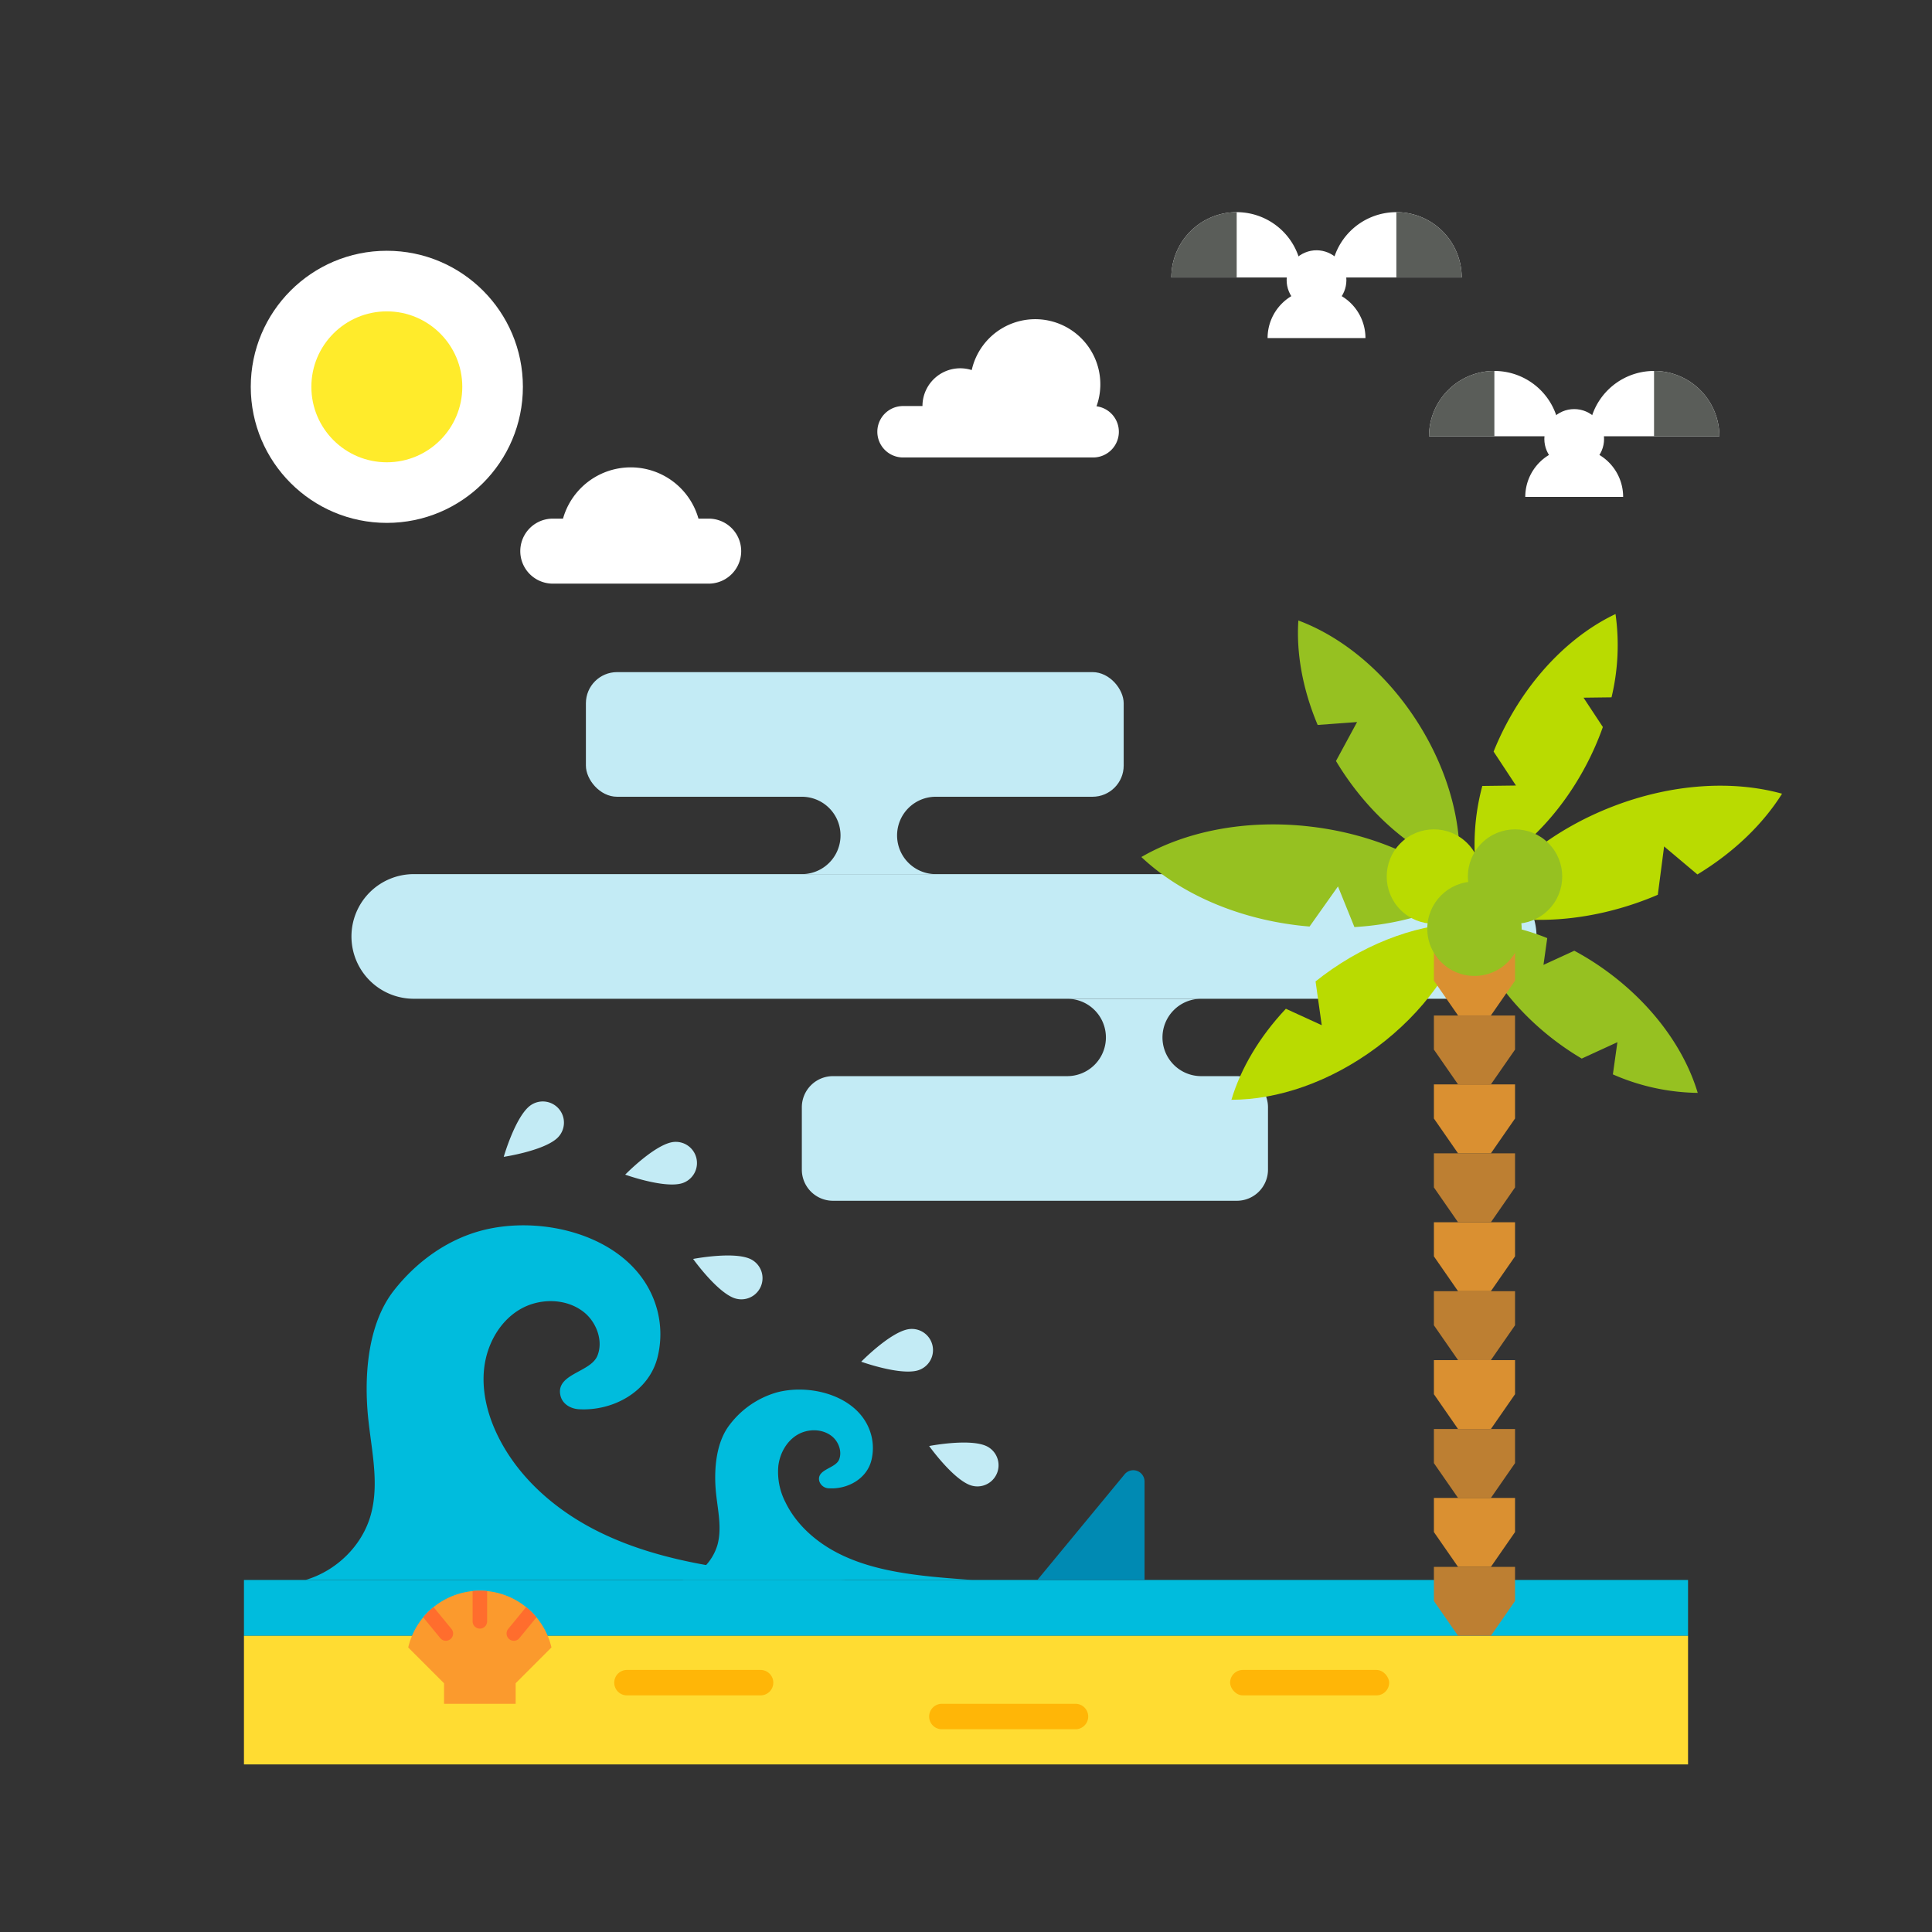 <?xml version="1.0" encoding="utf-8"?>
<svg xmlns="http://www.w3.org/2000/svg" id="Seasons" viewBox="0 0 800 800">
  <rect x="0" y="0" width="800" height="800" fill="#333333" stroke="none"/>
  <defs>
    <style>.cls-1{fill:#c3ebf5}.cls-2{fill:#fff}.cls-4{fill:#5a5d59}.cls-5{fill:#00bcdd}.cls-9{fill:#ff6d2d}.cls-10{fill:#ffb607}.cls-11{fill:#96c121}.cls-12{fill:#b9db01}.cls-13{fill:#bd7f32}.cls-14{fill:#da9031}</style>
  </defs>
  <path class="cls-1" d="M610.599 413.565a25.804 25.804 0 0 0 0-51.607H171.495a25.804 25.804 0 1 0 0 51.607Z"/>
  <rect class="cls-1" height="51.607" rx="12.902" width="222.687" x="242.609" y="278.31"/>
  <path class="cls-1" d="M344.923 445.605h167.224a12.902 12.902 0 0 1 12.902 12.902v25.804a12.902 12.902 0 0 1-12.901 12.902H344.923a12.902 12.902 0 0 1-12.901-12.902v-25.804a12.902 12.902 0 0 1 12.901-12.902ZM371.463 345.938a16.02 16.02 0 0 1 16.02-16.02h-55.461a16.02 16.02 0 1 1 0 32.04h55.46a16.02 16.02 0 0 1-16.02-16.02ZM481.356 429.585a16.02 16.02 0 0 1 16.02-16.02h-55.462a16.02 16.02 0 1 1 0 32.04h55.462a16.02 16.02 0 0 1-16.02-16.02Z"/>
  <path class="cls-2" d="M293.453 214.754c-.104 0-.205.013-.31.016v-.016h-3.924a29.138 29.138 0 0 0-56.088 0h-4.234a13.458 13.458 0 1 0 0 26.916h64.247v-.016c.104.003.205.016.309.016a13.458 13.458 0 1 0 0-26.916ZM373.83 168.133h8.144a15.637 15.637 0 0 1 20.397-14.89 26.953 26.953 0 1 1 51.67 14.992 10.642 10.642 0 0 1-1.396 21.193H373.83a10.648 10.648 0 0 1 0-21.295Z"/>
  <circle class="cls-2" cx="160.178" cy="160.178" r="56.341"/>
  <circle cx="160.177" cy="160.178" r="31.247" style="fill:#ffeb2b"/>
  <path class="cls-2" d="M512.087 87.85a27.058 27.058 0 0 0-27.058 27.058h54.117a27.058 27.058 0 0 0-27.059-27.058ZM578.201 87.85a27.058 27.058 0 0 1 27.058 27.058h-54.116A27.058 27.058 0 0 1 578.2 87.85ZM545.144 119.734a20.264 20.264 0 0 0-20.264 20.263h40.528a20.264 20.264 0 0 0-20.264-20.263Z"/>
  <circle class="cls-2" cx="545.144" cy="116.008" r="12.368" transform="rotate(-22.5 545.144 116.008)"/>
  <path class="cls-4" d="M485.029 114.908h27.058V87.85a27.058 27.058 0 0 0-27.058 27.058ZM605.26 114.908H578.2V87.85a27.058 27.058 0 0 1 27.058 27.058Z"/>
  <path class="cls-2" d="M618.789 153.603a27.058 27.058 0 0 0-27.059 27.058h54.117a27.058 27.058 0 0 0-27.058-27.058ZM684.903 153.603a27.058 27.058 0 0 1 27.058 27.058h-54.117a27.058 27.058 0 0 1 27.059-27.058ZM651.846 185.487a20.264 20.264 0 0 0-20.264 20.264h40.527a20.264 20.264 0 0 0-20.264-20.264Z"/>
  <circle class="cls-2" cx="651.846" cy="181.762" r="12.367"/>
  <path class="cls-4" d="M591.73 180.661h27.059v-27.058a27.058 27.058 0 0 0-27.059 27.058ZM711.96 180.661h-27.057v-27.058a27.058 27.058 0 0 1 27.058 27.058Z"/>
  <path class="cls-5" d="M101.017 654.236h597.965v23.119H101.017z"/>
  <path d="M101.017 677.354h597.965v53.255H101.017z" style="fill:#ffdc32"/>
  <path class="cls-1" d="M258.88 486.395s15.249 5.494 22.915 3.735a8.766 8.766 0 0 0-3.922-17.088c-7.666 1.76-18.994 13.353-18.994 13.353ZM287.007 521.303s9.42 13.19 16.727 16.102a8.766 8.766 0 0 0 6.49-16.287c-7.306-2.911-23.217.184-23.217.184ZM356.615 563.856s15.25 5.494 22.915 3.735a8.766 8.766 0 1 0-3.921-17.088c-7.666 1.76-18.994 13.353-18.994 13.353ZM384.742 598.763s9.42 13.19 16.727 16.103a8.766 8.766 0 1 0 6.49-16.287c-7.306-2.912-23.217.184-23.217.184ZM208.584 479.027s16.031-2.392 21.947-7.576a8.766 8.766 0 1 0-11.555-13.186c-5.915 5.184-10.392 20.762-10.392 20.762Z"/>
  <path class="cls-5" d="M126.476 654.236h223.82c-17.097-1.223-34.217-2.448-51.158-5.056-18.546-2.855-37.039-7.44-53.652-16.165-16.614-8.725-31.321-21.88-39.498-38.77-4.194-8.66-6.623-18.39-5.475-27.943 1.147-9.554 6.197-18.867 14.405-23.889s19.595-5.016 27.047 1.071c4.986 4.073 7.937 11.732 5.395 17.924-2.833 6.9-17.268 7.412-15.312 16.367.791 3.62 4.211 5.558 7.672 5.759 14.154.82 29.105-7.274 32.612-21.761a39.38 39.38 0 0 0-.08-18.922c-7.68-30.066-46.032-40.522-73.073-33.245-14.403 3.876-26.933 13.088-36.07 24.745-10.326 13.171-12.141 32.937-10.971 49.23 1.053 14.66 5.333 29.624 1.37 43.777-3.582 12.799-14.337 23.16-27.032 26.878Z"/>
  <path class="cls-5" d="M282.543 654.236h120.159c-9.18-.657-18.37-1.314-27.465-2.714-9.957-1.533-19.884-3.995-28.803-8.679s-16.815-11.746-21.205-20.813a27.348 27.348 0 0 1-2.94-15.002c.617-5.129 3.328-10.129 7.734-12.824s10.52-2.693 14.52.575c2.677 2.186 4.261 6.298 2.897 9.622-1.52 3.704-9.27 3.98-8.22 8.787a4.233 4.233 0 0 0 4.118 3.091c7.6.44 15.625-3.905 17.508-11.682a21.141 21.141 0 0 0-.043-10.158c-4.123-16.141-24.712-21.755-39.229-17.848a37.392 37.392 0 0 0-19.365 13.284c-5.543 7.072-6.518 17.683-5.89 26.43.566 7.87 2.864 15.903.737 23.501a21.51 21.51 0 0 1-14.513 14.43Z"/>
  <path d="m429.547 654.236 36.124-43.751a4.662 4.662 0 0 1 8.257 2.968v40.783Z" style="fill:#008ab3"/>
  <path d="M228.353 682.171a30.468 30.468 0 0 0-59.316 0l14.83 14.83v8.51h29.657V697Z" style="fill:#fb9a2d"/>
  <path class="cls-9" d="M201.7 658.84v12.54a3 3 0 0 1-6 0v-12.54a28.187 28.187 0 0 1 6 0ZM222.14 669.7l-7.06 8.6a2.905 2.905 0 0 1-2.32 1.1 3 3 0 0 1-2.32-4.9l7.4-9.02a31.75 31.75 0 0 1 4.3 4.22ZM186.52 678.72a2.996 2.996 0 0 1-4.22-.42l-7.06-8.6a31.75 31.75 0 0 1 4.3-4.22l7.4 9.02a2.99 2.99 0 0 1-.42 4.22Z"/>
  <path class="cls-10" d="M259.61 691.488h55.329a5.265 5.265 0 0 1 5.265 5.265 5.265 5.265 0 0 1-5.265 5.266H259.61a5.265 5.265 0 0 1-5.266-5.265 5.266 5.266 0 0 1 5.266-5.266ZM445.336 705.51h-55.328a5.265 5.265 0 0 0-5.266 5.266 5.265 5.265 0 0 0 5.266 5.266h55.328a5.265 5.265 0 0 0 5.265-5.266 5.265 5.265 0 0 0-5.265-5.265Z"/>
  <rect class="cls-10" height="10.531" rx="5.265" width="65.859" x="509.36" y="691.488"/>
  <path class="cls-11" d="m639.12 399.535 1.556-11.082a89.1 89.1 0 0 0-32.668-6.627c5.278 17.68 18.036 35.787 36.781 49.742a116.334 116.334 0 0 0 10.172 6.766l14.768-6.78-1.871 13.324a90.26 90.26 0 0 0 35.132 7.661c-5.277-17.68-18.035-35.786-36.78-49.742a115.442 115.442 0 0 0-14.326-9.12Z"/>
  <path class="cls-12" d="m547.304 424.514-14.852-6.807c-10.996 11.68-18.701 24.792-22.543 37.69 19.084.004 40.804-7.28 60.184-21.724s32.566-33.18 38.014-51.47c-19.085-.005-40.805 7.279-60.185 21.724-1.08.805-2.133 1.627-3.174 2.458Z"/>
  <path class="cls-13" d="M593.748 591.733v14.119l10 14.421h13.597l10-14.421v-14.119h-33.597z"/>
  <path class="cls-14" d="M593.748 563.193v14.119l10 14.421h13.597l10-14.421v-14.119h-33.597z"/>
  <path class="cls-13" d="M593.748 648.814v14.119l10 14.421h13.597l10-14.421v-14.119h-33.597z"/>
  <path class="cls-14" d="M593.748 620.273v14.119l10 14.422h13.597l10-14.422v-14.119h-33.597z"/>
  <path class="cls-13" d="M593.748 534.652v14.119l10 14.422h13.597l10-14.422v-14.119h-33.597z"/>
  <path class="cls-14" d="M593.748 506.112v14.119l10 14.421h13.597l10-14.421v-14.119h-33.597z"/>
  <path class="cls-13" d="M593.748 477.572v14.118l10 14.422h13.597l10-14.422v-14.118h-33.597z"/>
  <path class="cls-14" d="M593.748 449.031v14.119l10 14.422h13.597l10-14.422v-14.119h-33.597z"/>
  <path class="cls-13" d="M593.748 420.491v14.119l10 14.421h13.597l10-14.421v-14.119h-33.597z"/>
  <path class="cls-14" d="M593.748 391.95v14.119l10 14.422h13.597l10-14.422V391.95h-33.597z"/>
  <path class="cls-12" d="m655.706 288.897 11.591-.148a92.294 92.294 0 0 0 1.653-34.49c-17.274 8.182-33.808 24.09-45.152 45.477a120.538 120.538 0 0 0-5.33 11.477l9.262 14.056-13.936.178a93.498 93.498 0 0 0-2.324 37.176c17.275-8.182 33.808-24.09 45.152-45.476a119.565 119.565 0 0 0 7.088-16.101Z"/>
  <path class="cls-11" d="m561.936 298.988-16.319 1.201c-6.24-14.805-8.892-29.804-7.992-43.252 17.915 6.663 35.758 21.088 48.901 41.417s18.975 42.521 17.699 61.592c-17.915-6.663-35.758-21.088-48.902-41.418a121.74 121.74 0 0 1-2.12-3.416ZM554.028 367.051l6.811 16.83c17.796-1.053 34.025-5.773 46.967-13.268-15.42-14.56-38.531-25.24-65.213-28.346s-51.627 1.979-69.981 12.606c15.421 14.56 38.532 25.24 65.213 28.347 1.487.173 2.966.311 4.44.434Z"/>
  <path class="cls-12" d="m689.075 350.486 13.786 11.603c15.123-9.182 27.17-20.855 35.046-33.435-20.285-5.617-45.516-4.262-70.365 5.395S623.17 359.743 612 377.584c20.286 5.617 45.516 4.261 70.365-5.396a134.353 134.353 0 0 0 4.097-1.68Z"/>
  <circle class="cls-12" cx="593.748" cy="362.955" r="19.539" transform="rotate(-45 593.748 362.955)"/>
  <circle class="cls-11" cx="627.345" cy="362.955" r="19.539" transform="rotate(-45 627.345 362.955)"/>
  <circle class="cls-11" cx="610.547" cy="384.576" r="19.539"/>
</svg>